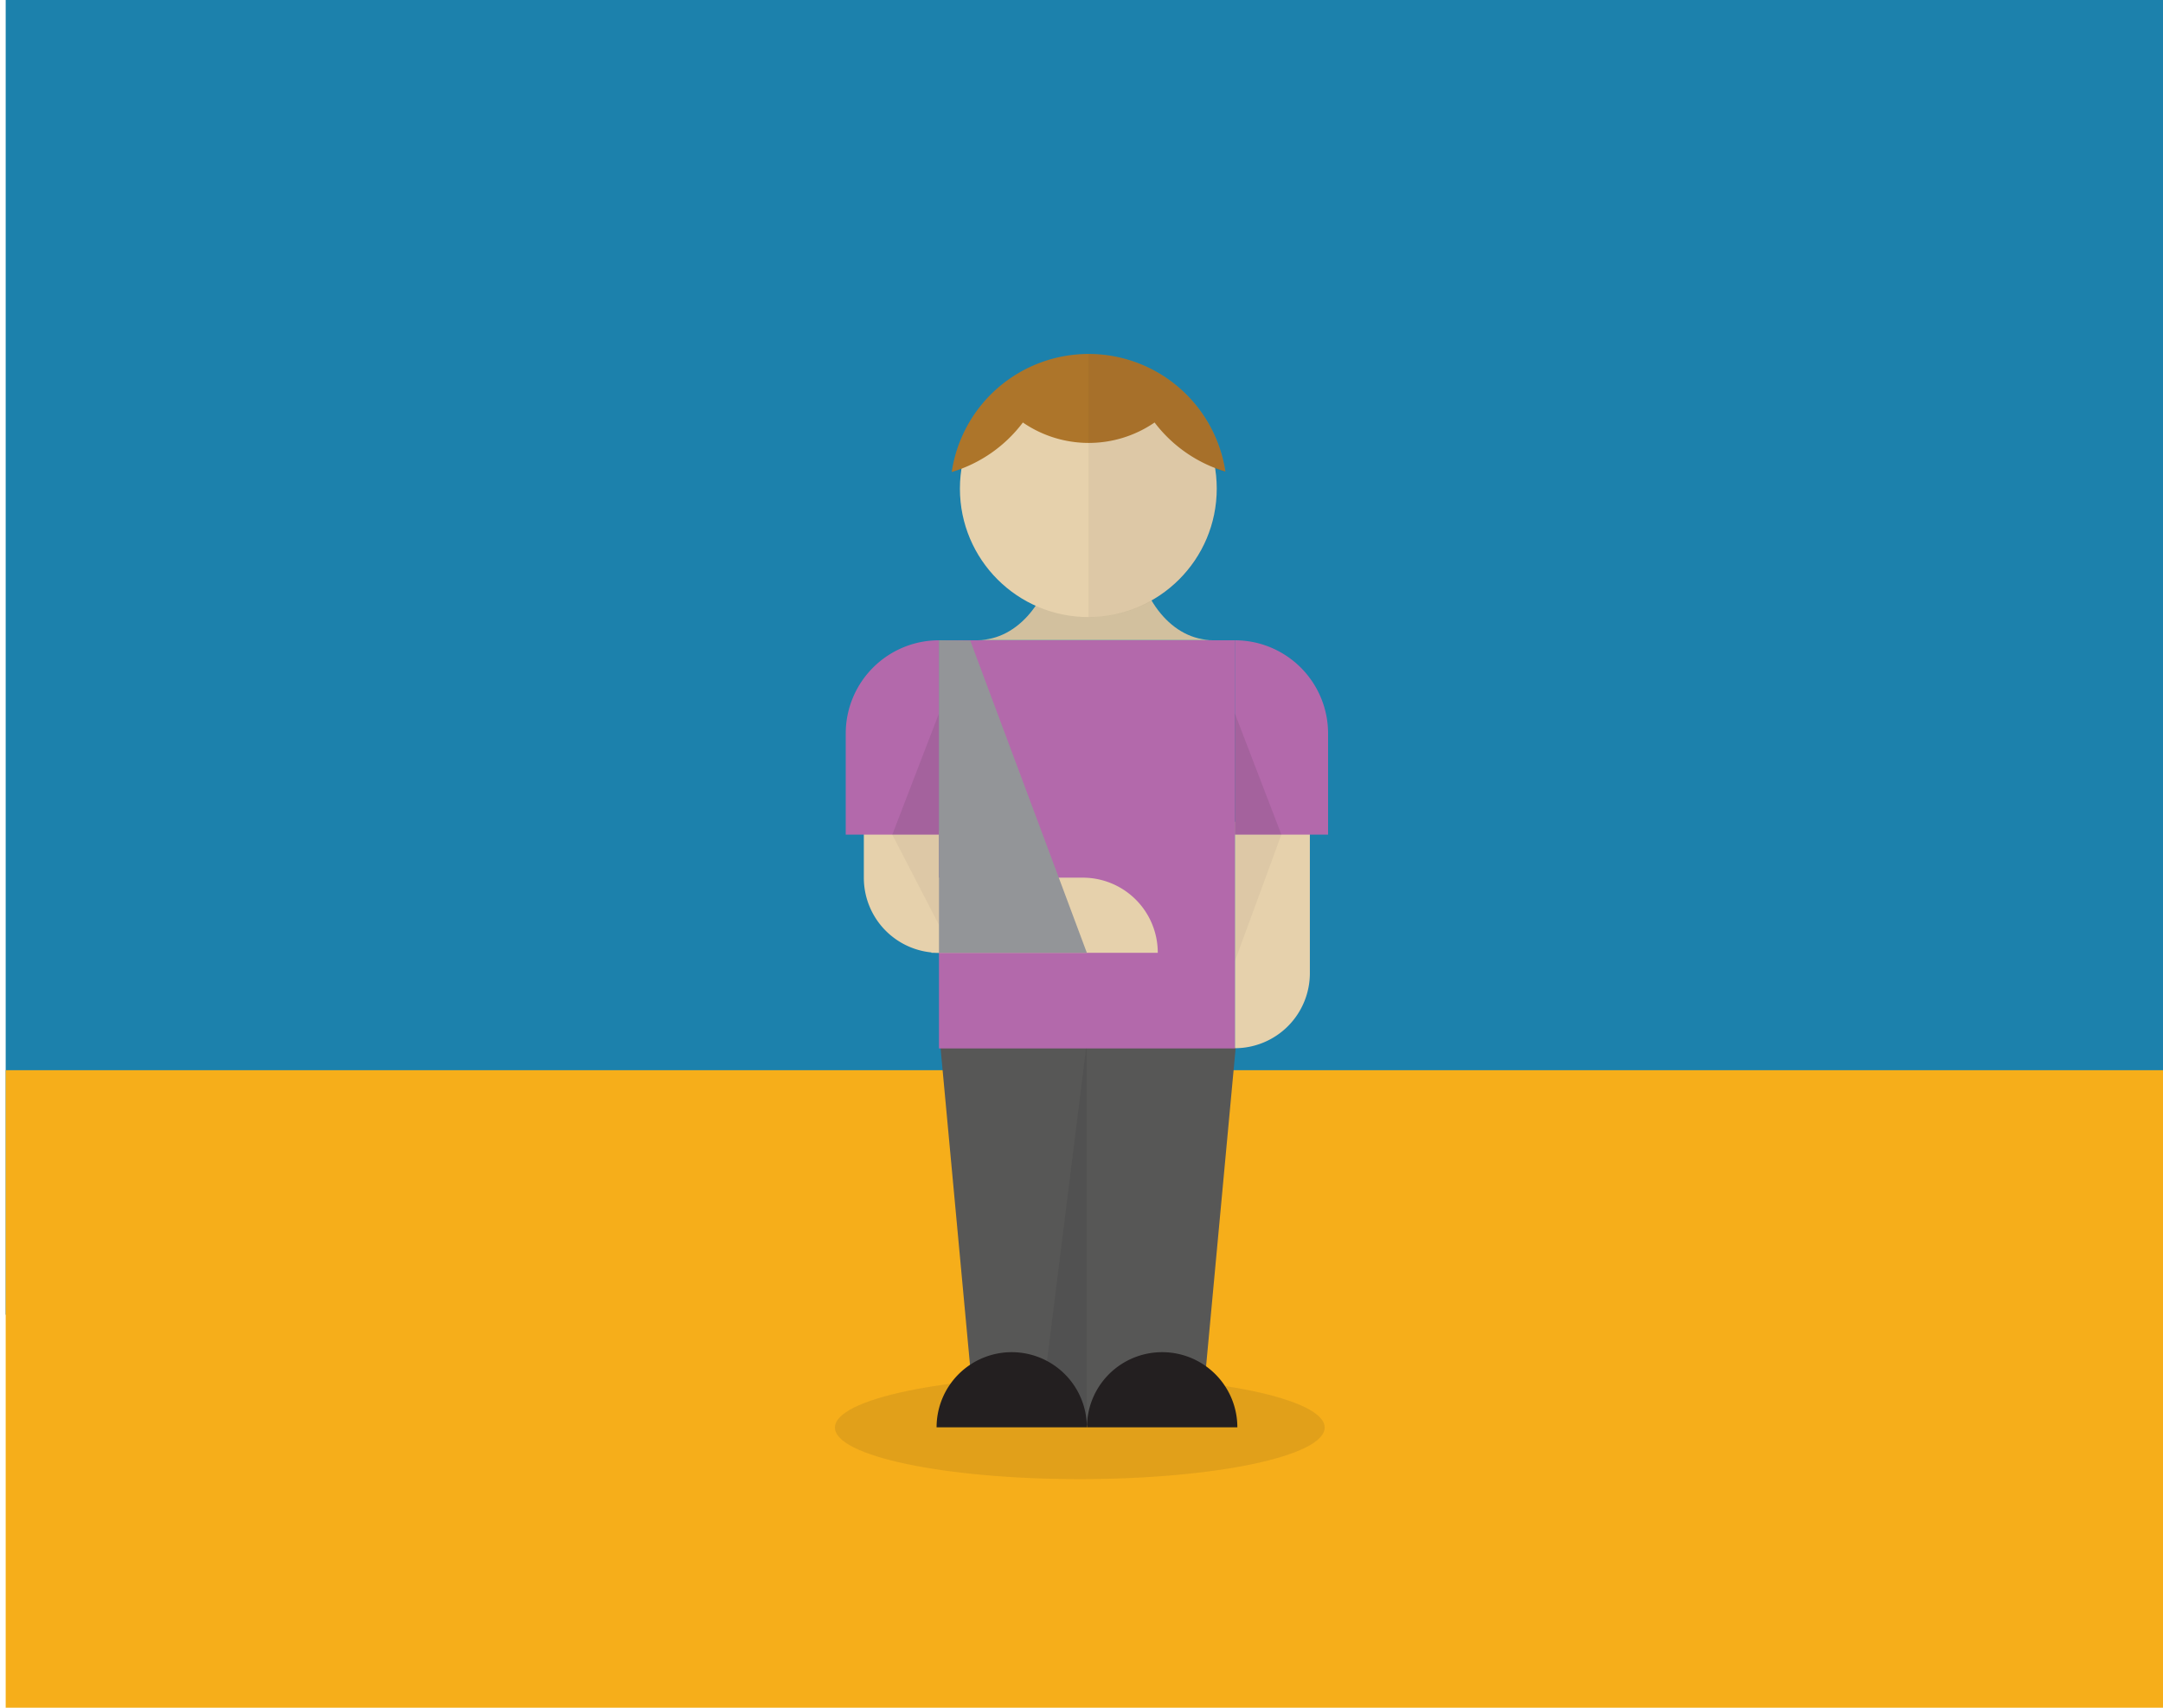 <svg xmlns="http://www.w3.org/2000/svg" width="190" height="150" viewBox="0 0 190 150"><defs><style>.cls-12,.cls-4,.cls-8{fill:#231f20}.cls-10,.cls-4{opacity:.1}.cls-4,.cls-8{mix-blend-mode:multiply}.cls-6{fill:#e6d1ac}.cls-7{opacity:.05}.cls-9{fill:#b369ab}</style></defs><g style="isolation:isolate"><g id="Layer_1" data-name="Layer 1"><path fill="#1c81ac" d="M.5 0h190v115.48H.5z"/><path fill="#f6ae1a" d="M.5 94h190v56H.5z"/><ellipse class="cls-4" cx="94.85" cy="125.39" rx="21.51" ry="4.53"/><path fill="#575756" d="M85.7 125.2h19.76l3.09-33.24H82.61l3.09 33.24z"/><path class="cls-4" d="M95.44 125.19V91.75l-4.17 33.34 4.17.1z"/><path class="cls-6" d="M108.47 92.07V72.18h6.59v13.3a6.59 6.59 0 01-6.59 6.59z"/><g class="cls-7"><path class="cls-8" d="M108.47 73.3h4.09l-4.09 11.14V73.3z"/></g><path class="cls-6" d="M99.66 48h-6.87c-.46 4.64-3.37 8.22-6.9 8.22h20.67c-3.56.04-6.44-3.54-6.9-8.22z"/><path class="cls-4" d="M99.66 48h-6.87c-.46 4.64-3.37 8.22-6.9 8.22h20.67c-3.56.04-6.44-3.54-6.9-8.22z"/><circle class="cls-6" cx="95.6" cy="42.92" r="11.28"/><path class="cls-9" d="M82.48 56.24h25.99v35.85H82.48z"/><path class="cls-6" d="M82.48 83.69V72.95h-6.6v4.15a6.59 6.59 0 006.6 6.59z"/><path class="cls-9" d="M74.29 64.43v8.88h8.19V56.24a8.19 8.19 0 00-8.19 8.19z"/><g class="cls-10"><path class="cls-8" d="M82.48 73.31h-4.1l4.1-10.65v10.65z"/></g><path d="M95.6 31.09a12.16 12.16 0 00-12 10.37 12.18 12.18 0 006.25-4.35 10.22 10.22 0 0011.57 0 12.18 12.18 0 006.22 4.31A12.16 12.16 0 0095.6 31.09z" fill="#ad752a"/><path class="cls-12" d="M88.87 118.77a6.6 6.6 0 00-6.6 6.6h13.2a6.6 6.6 0 00-6.6-6.6z"/><g class="cls-7"><path class="cls-8" d="M107.62 41.47a12.16 12.16 0 00-12-10.37v23.1a11.21 11.21 0 0011.13-13c.25.07.57.18.87.27z"/></g><path class="cls-12" d="M102.08 118.77a6.6 6.6 0 00-6.6 6.6h13.21a6.6 6.6 0 00-6.61-6.6z"/><path class="cls-6" d="M101.7 83.69H81.82v-6.6h13.29a6.59 6.59 0 016.59 6.6z"/><g class="cls-7"><path class="cls-8" d="M82.48 73.31h-4.1l4.1 7.93v-7.93z"/></g><path fill="#939598" d="M82.48 56.24v27.45h12.99L85.23 56.27l-2.75-.03z"/><path class="cls-9" d="M116.66 64.43v8.88h-8.19V56.24a8.19 8.19 0 018.19 8.19z"/><g class="cls-10"><path class="cls-8" d="M108.47 73.31h4.09l-4.09-10.65v10.65z"/></g></g></g></svg>